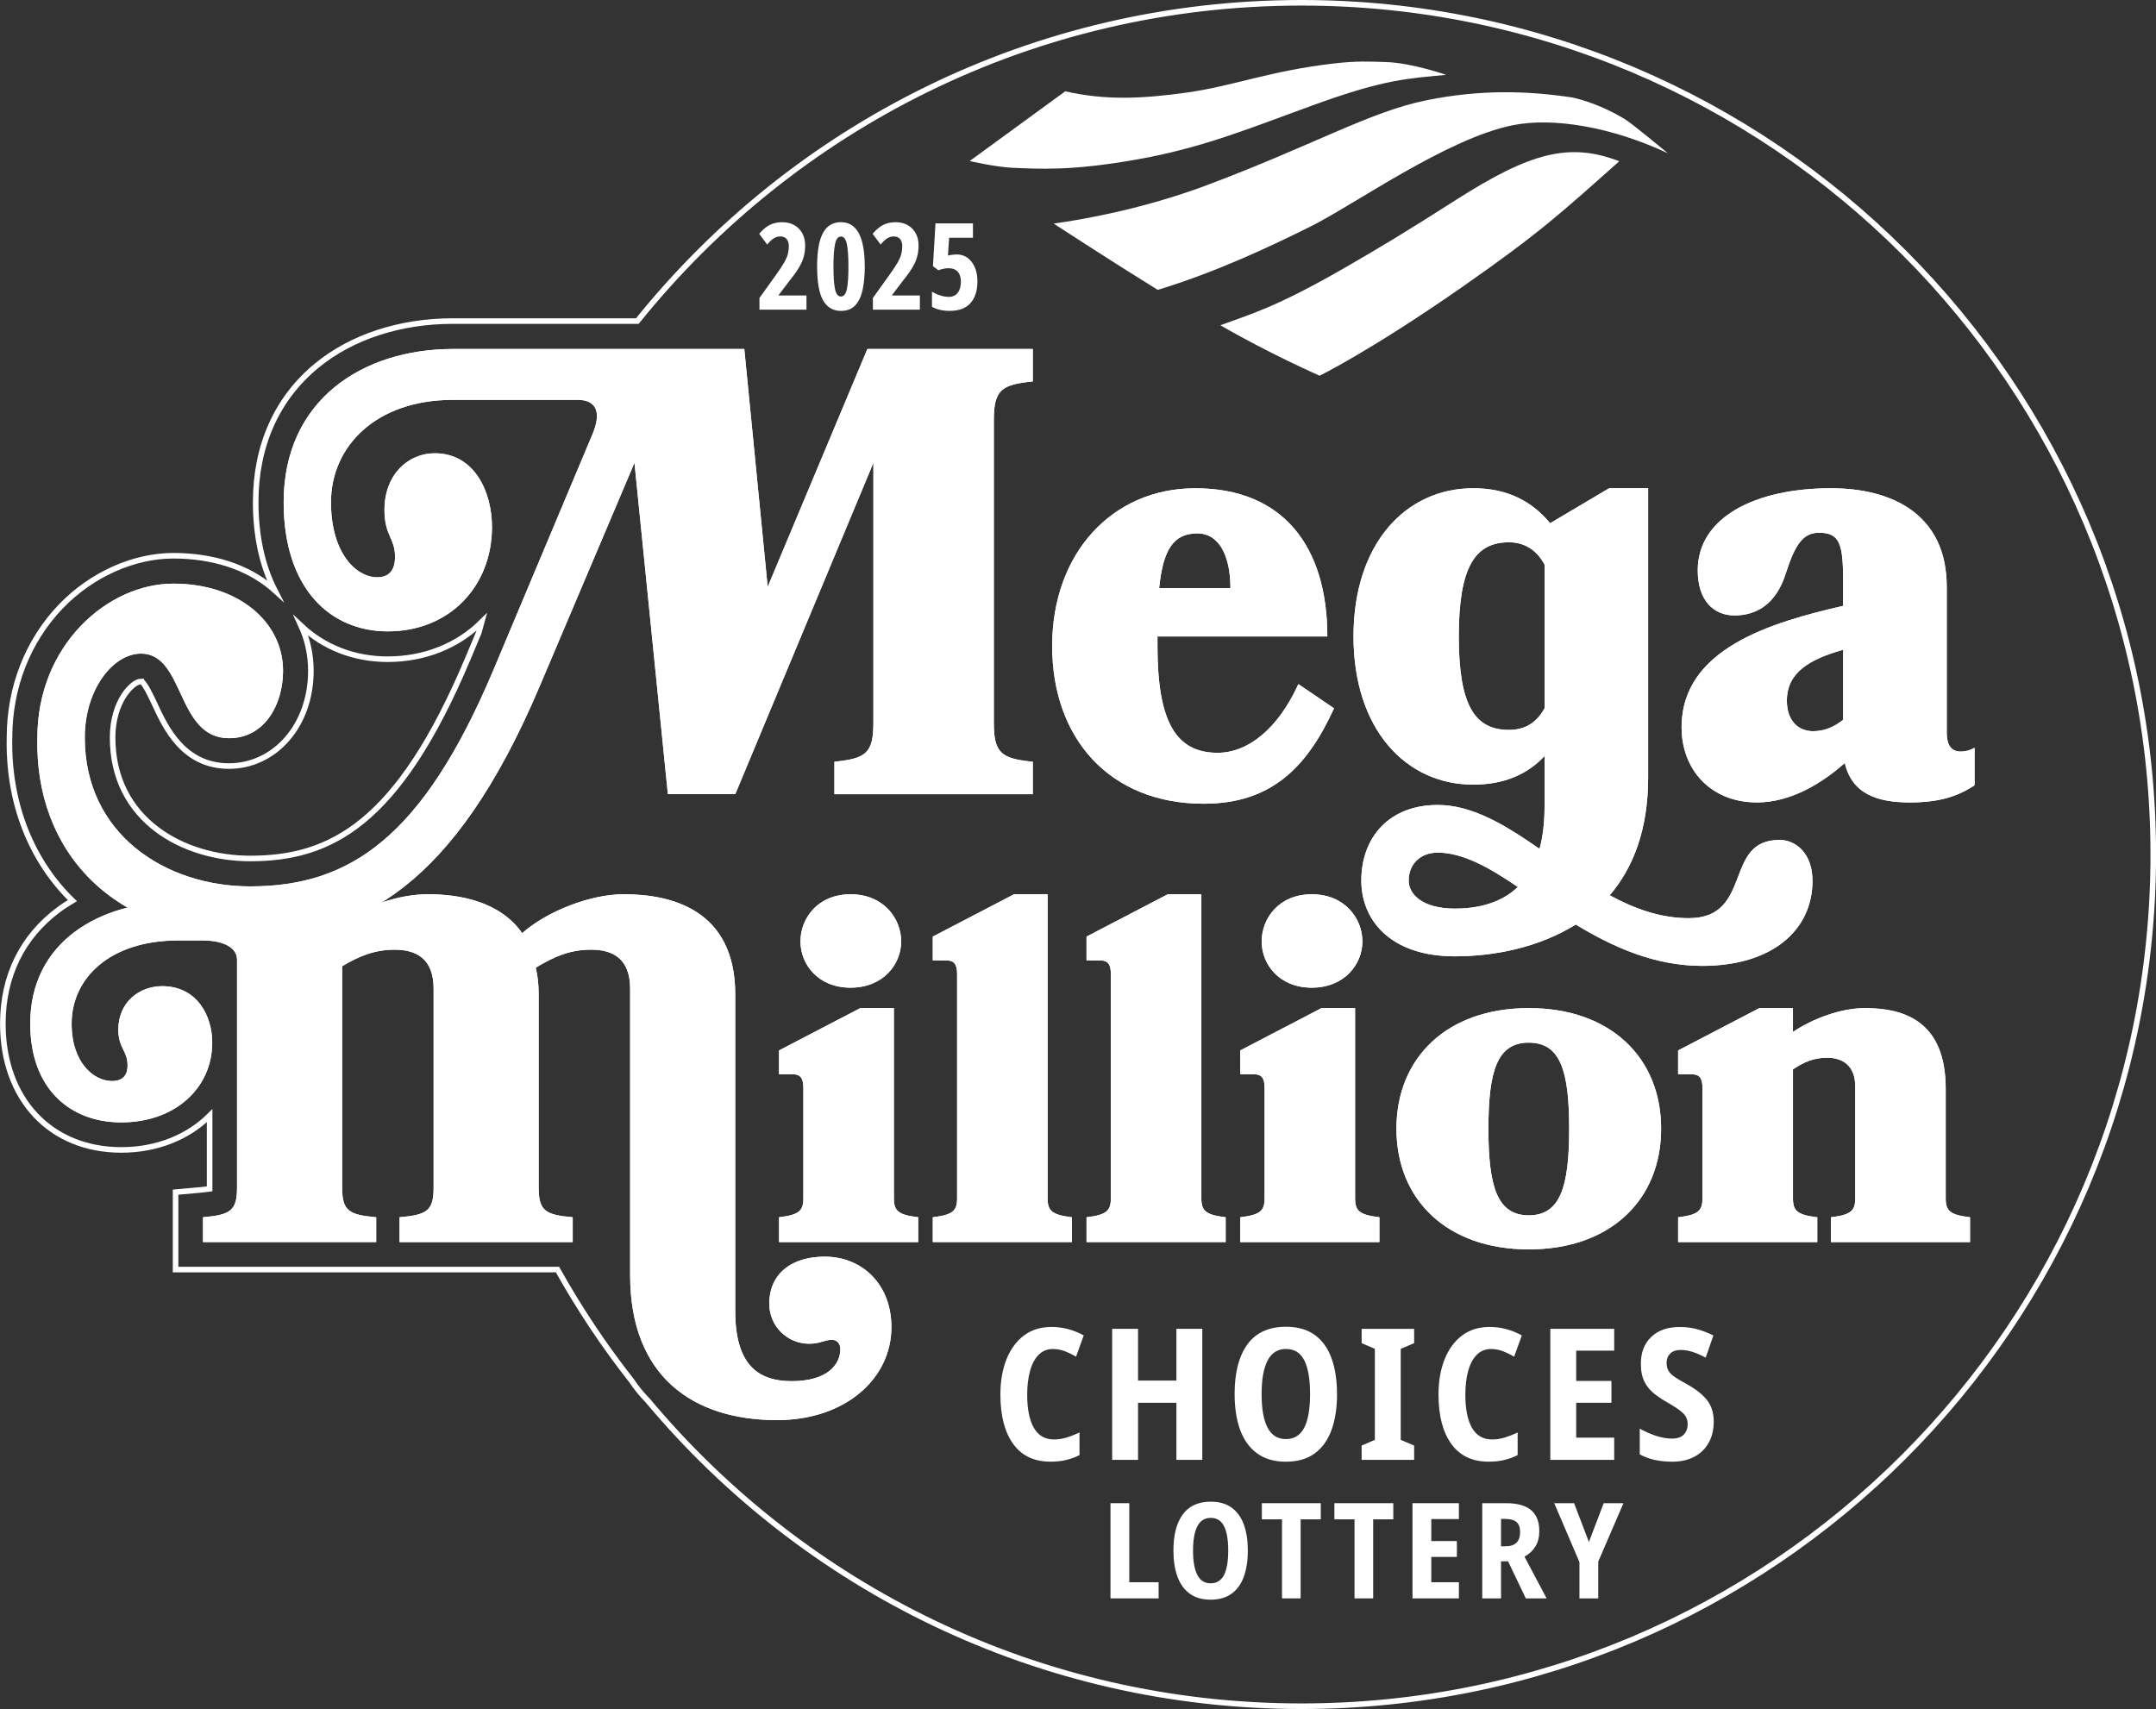 <?xml version="1.0" encoding="UTF-8"?> <svg xmlns="http://www.w3.org/2000/svg" id="uuid-c5d370af-a039-4571-9b95-13cdbb563b67" viewBox="0 0 773.14 612.94"><rect x="0" y="0" width="773.14" height="612.94" fill="#333333" stroke="none"/><defs><style>.uuid-9d675343-624d-4c4c-9a85-0ffcb26330d9{fill:#fff;}.uuid-69122fca-2e0b-4b87-92a6-5a15347e3375{fill:none;stroke:#fff;stroke-miterlimit:10;stroke-width:2px;}</style></defs><path class="uuid-69122fca-2e0b-4b87-92a6-5a15347e3375" d="M466.67,1c-96.28,0-182.13,44.55-238.12,114.15h-66.14c-18.95,0-36.3,5.68-48.84,15.99-14.31,11.76-21.88,28.7-21.88,48.98,0,12.09,2.34,22.8,6.83,31.58-.35-.32-.71-.63-1.08-.93-8.97-7.49-21.18-11.45-35.29-11.45s-29.33,6.67-40.44,18.29c-11.77,12.32-18.27,28.93-18.3,46.79-.53,22.39,7.01,42.74,21.22,57.31.43.45.89.86,1.34,1.3-1.77,1.04-3.48,2.16-5.08,3.36-13,9.74-19.87,23.84-19.87,40.78,0,27.08,17.07,45.28,42.49,45.28,12.84,0,24-4.65,31.66-12.28v25.8c0,.16,0,.31,0,.46-.75.11-1.79.23-3.22.36l-8.99.8v27.78h136.96c7.8,13.95,16.64,27.23,26.46,39.72,1.75,2.61,3.71,5.02,5.88,7.23,56.03,67.01,140.25,109.65,234.43,109.65,168.71,0,305.47-136.76,305.47-305.47S635.37,1,466.67,1ZM50.55,244.42c.09,0,.18,0,.18,0,1.3.72,3.61,5.67,4.84,8.33,3.83,8.23,10.23,22,26.53,22s29.38-14.38,29.38-34.18c0-5.68-1.19-11.11-3.45-16.06,8.2,7.71,19.05,11.92,31,11.92,13.1,0,25.02-4.73,33.68-13.31-.35,1.25-.68,2.52-1.02,3.77l-3.92,9.34c-25.05,59.48-49.33,71.67-78.07,71.67-23.75,0-49.32-13.57-49.32-43.38,0-13.06,7.22-20.11,10.17-20.11Z"></path><path class="uuid-9d675343-624d-4c4c-9a85-0ffcb26330d9" d="M580.66,57.84c-20.63,18.37-28.65,25.78-56.04,44.9-33.22,23.17-51.41,32.01-51.41,32.01,0,0-18.37-8.08-35.58-18.1,10.35-3.84,19.54-6.17,44.52-20.57,13.88-8.02,20.84-12.2,40.1-24.47,26.46-16.86,40.48-20.7,58.41-13.78"></path><path class="uuid-9d675343-624d-4c4c-9a85-0ffcb26330d9" d="M381.99,32.75c14.74,3.36,27.97,2.61,43.36.48,16.9-2.33,29.85-7.82,53.2-10.49,7.71-.89,12.68-.69,18.51-.48,9.19.27,21.53,4.59,21.53,4.59-13.5,1.3-21.77,1.51-46.45,10.42-23.55,8.5-39.86,15.49-63.82,19.81-23.96,4.32-35.61,3.5-45.49,3.08-5.79-.27-15.11-2.4-15.11-2.4l34.28-25.02Z"></path><path class="uuid-9d675343-624d-4c4c-9a85-0ffcb26330d9" d="M582.35,42.52c2.96,1.76,15.71,12.44,15.71,12.44-19.95-9.39-41.13-13.03-55.77-10.01-23.75,4.87-56.8,28.59-72.43,36.33-15.7,7.82-34.28,16.45-54.7,22.69-17.72-10.97-37.33-23.79-37.33-23.79,10.63-1.44,32.08-5.28,54.22-13.5,38.18-14.26,59.26-26.67,79.45-30.71,19.2-3.91,36.1-3.45,52.17-1.03,0,0,8.3,1.44,18.66,7.58Z"></path><path class="uuid-9d675343-624d-4c4c-9a85-0ffcb26330d9" d="M415.07,228.26v3.42c0,27.14,6.59,38.32,21.57,38.32,10.79,0,21.57-8.44,28.96-24.63l12.78,8.67c-9.39,20.53-21.97,34.22-46.74,34.22-33.56,0-54.33-23.27-54.33-56.57s21.57-56.57,51.33-56.57c31.56,0,47.34,20.99,47.34,53.15h-60.92ZM441.23,210.92c0-12.09-4.39-19.62-11.78-19.62-8.59,0-12.38,5.7-13.78,19.62h25.57Z"></path><path class="uuid-9d675343-624d-4c4c-9a85-0ffcb26330d9" d="M649.96,315.85c0,18.02-14.78,30.57-39.55,30.57-17.18,0-32.16-6.84-45.34-14.83-13.18,8.21-29.16,11.4-43.34,11.4-23.37,0-33.56-13.23-33.56-27.14,0-15.74,10.19-27.14,27.36-27.14,12.58,0,24.37,7.3,36.55,15.74,1.2-4.33,1.8-9.35,1.8-15.28v-18.02c-6.19,6.62-14.58,10.26-25.57,10.26-24.17,0-42.94-19.84-42.94-53.15s18.78-53.15,42.94-53.15c12.38,0,21.17,4.79,27.56,12.55l21.17-12.55h13.98v103.79c0,18.7-5.39,32.39-13.78,42.2,8.79,4.79,18.18,8.21,28.36,8.21,11.78,0,14.78-7.3,17.58-14.6,2.6-6.84,4.99-13.46,14.98-13.46,5.79,0,11.79,4.79,11.79,14.6ZM521.73,325.88c7.39,0,16.18-1.6,22.57-7.76-10.39-7.07-19.77-12.32-28.76-12.32-6.19,0-10.39,4.11-10.39,10.04,0,4.79,4.79,10.04,16.58,10.04ZM553.88,254.03v-51.55c-3-5.47-7.39-7.98-12.78-7.98-12.18,0-17.98,8.9-17.98,33.76s5.79,33.53,17.98,33.53c5.39,0,9.79-2.28,12.78-7.76Z"></path><path class="uuid-9d675343-624d-4c4c-9a85-0ffcb26330d9" d="M629.98,287.79c-16.38,0-26.96-11.63-26.96-26.92,0-28.28,32.16-37.64,57.92-43.57v-9.12c0-13-1.2-17.11-8.59-17.11-5.79,0-8.59,4.11-11.98,14.6-3.2,10.26-9.79,15.06-18.38,15.06-7.39,0-13.18-5.25-13.18-16.2,0-18.93,20.57-29.42,47.74-29.42,21.97,0,41.55,9.35,41.55,35.36v52.24c0,5.02,2,6.84,4.99,6.84,1.2,0,3-.23,4.99-1.37v13.46c-6.19,4.11-12.98,6.16-23.17,6.16-11.58,0-20.77-2.97-23.37-14.14-7.99,7.07-19.17,14.14-31.56,14.14ZM660.94,233.05c-12.18,3.42-20.17,8.21-20.17,18.25,0,7.53,4.39,10.95,9.39,10.95,4.39,0,7.99-1.83,10.79-4.11v-25.09Z"></path><path class="uuid-9d675343-624d-4c4c-9a85-0ffcb26330d9" d="M299.22,284.83v-11.63c11.19-1.14,13.98-2.97,13.98-13.92v-93.29l-49.53,118.84h-24.17l-11.98-118.84-34.15,80.52c-30.36,71.4-64.52,89.64-103.66,89.64-49.73,0-77.3-31.25-76.3-71.62,0-33.08,25.17-55.2,48.74-55.2s39.35,13.91,39.35,31.25c0,12.09-6.59,24.18-19.37,24.18-18.98,0-15.78-30.34-31.56-30.34-9.99,0-20.17,12.77-20.17,30.11,0,34.67,28.96,53.38,59.32,53.38,35.75,0,61.92-17.56,87.29-77.78l35.55-84.63c3.4-8.21.8-12.09-5.39-12.09h-44.74c-27.56,0-43.74,16.65-43.74,36.72,0,18.48,9.19,26.92,16.58,26.92,4.59,0,6.39-2.97,6.39-7.3,0-6.84-3.79-7.53-3.79-16.88,0-12.77,8.59-20.3,17.98-20.3,14.38,0,20.57,13.91,20.57,26.46,0,21.21-15.18,37.41-37.35,37.41-20.77,0-37.35-15.51-37.35-46.3,0-36.72,28.36-54.97,60.72-54.97h104.46l8.39,85.31,35.75-85.31h59.32v11.63c-11.19,1.14-13.98,2.96-13.98,13.91v108.58c0,10.95,2.8,12.77,13.98,13.92v11.63h-71.11Z"></path><path class="uuid-9d675343-624d-4c4c-9a85-0ffcb26330d9" d="M279.37,445.48v-8.9c7.15-.87,8.72-2.27,8.72-6.8v-39.61c0-3.49-1.05-4.89-3.84-4.89h-4.89v-8.55l29.14-15.18h12.04v68.22c0,4.54,1.57,5.93,8.72,6.8v8.9h-49.9ZM323.16,337.65c0,8.2-6.46,16.58-18.15,16.58s-17.97-8.37-17.97-16.58,6.11-16.92,17.97-16.92,18.15,8.72,18.15,16.92Z"></path><path class="uuid-9d675343-624d-4c4c-9a85-0ffcb26330d9" d="M334.5,445.48v-8.9c7.15-.87,8.72-2.27,8.72-6.8v-80.43c0-3.49-1.05-4.89-3.84-4.89h-4.89v-8.55l29.14-15.18h12.04v109.05c0,4.54,1.57,5.93,8.72,6.8v8.9h-49.9Z"></path><path class="uuid-9d675343-624d-4c4c-9a85-0ffcb26330d9" d="M389.63,445.48v-8.9c7.15-.87,8.72-2.27,8.72-6.8v-80.43c0-3.49-1.05-4.89-3.84-4.89h-4.89v-8.55l29.14-15.18h12.04v109.05c0,4.54,1.57,5.93,8.72,6.8v8.9h-49.9Z"></path><path class="uuid-9d675343-624d-4c4c-9a85-0ffcb26330d9" d="M444.76,445.48v-8.9c7.15-.87,8.72-2.27,8.72-6.8v-39.61c0-3.49-1.05-4.89-3.84-4.89h-4.89v-8.55l29.14-15.18h12.04v68.22c0,4.54,1.57,5.93,8.72,6.8v8.9h-49.9ZM488.56,337.65c0,8.2-6.46,16.58-18.15,16.58s-17.97-8.37-17.97-16.58,6.11-16.92,17.97-16.92,18.15,8.72,18.15,16.92Z"></path><path class="uuid-9d675343-624d-4c4c-9a85-0ffcb26330d9" d="M595.68,404.83c0,25.47-18.15,43.27-47.46,43.27s-47.46-17.8-47.46-43.27,18.15-43.27,47.46-43.27,47.46,17.8,47.46,43.27ZM562.71,404.83c0-20.76-3.14-30.88-14.48-30.88s-14.48,10.12-14.48,30.88,3.14,31.06,14.48,31.06,14.48-10.29,14.48-31.06Z"></path><path class="uuid-9d675343-624d-4c4c-9a85-0ffcb26330d9" d="M656.57,445.48v-8.9c7.15-.87,8.72-2.27,8.72-6.8v-40.13c0-7.5-4.54-10.29-10.12-10.29-4.71,0-8.37,1.57-12.21,4.19v46.24c0,4.54,1.57,5.93,8.72,6.8v8.9h-49.9v-8.9c7.15-.87,8.72-2.27,8.72-6.8v-39.61c0-3.49-1.05-4.89-3.84-4.89h-4.89v-8.55l29.14-15.18h12.04v8.55c6.98-4.71,17.1-8.55,25.82-8.55,14.13,0,28.96,4.71,28.96,28.96v39.26c0,4.54,1.57,5.93,8.72,6.8v8.9h-49.9Z"></path><path class="uuid-9d675343-624d-4c4c-9a85-0ffcb26330d9" d="M143.29,445.48v-8.9c9.77-.87,12.21-2.27,12.21-10.64v-71.36c0-10.82-6.28-13.96-13.96-13.96-7.15,0-12.74,2.27-18.84,5.93v79.39c0,8.37,2.44,9.77,12.21,10.64v8.9h-62.11v-8.9c9.77-.87,12.21-2.27,12.21-10.64v-81.66c0-5.23-6.46-6.98-12.21-6.98h-8.9c-24.6,0-38.21,13.61-38.21,29.84,0,14.13,8.03,20.59,14.48,20.59,4.01,0,5.58-2.27,5.58-5.58,0-5.41-3.31-6.11-3.31-12.91,0-9.77,7.5-15.53,15.7-15.53,12.56,0,17.97,10.64,17.97,20.24,0,16.23-13.26,28.61-32.63,28.61-18.15,0-32.63-11.86-32.63-35.42,0-29.31,24.78-43.79,53.04-43.79h58.8v7.15c8.2-5.41,20.24-9.77,30.71-9.77,11.17,0,25.82,2.44,33.85,13.96,8.9-7.85,24.43-13.96,36.47-13.96,16.57,0,39.95,5.23,39.95,35.94v113.58c0,18.67,7.68,25.12,20.24,25.12s17.45-5.76,17.45-11.52c0-1.92-1.22-3.31-2.97-3.31-2.79,0-4.19,1.4-8.2,1.4-7.85,0-14.31-6.28-14.31-14.31,0-10.99,8.2-16.92,19.89-16.92,13.09,0,23.9,9.6,23.9,25.3,0,18.49-16.58,33.33-41,33.33-30.18,0-52.69-15.7-52.69-51.99v-102.77c0-10.82-6.28-13.96-13.96-13.96s-13.26,2.44-19.89,6.46c.7,2.79,1.05,6.11,1.05,9.6v69.27c0,8.37,2.44,9.77,12.21,10.64v8.9h-62.11Z"></path><path class="uuid-9d675343-624d-4c4c-9a85-0ffcb26330d9" d="M299.22,284.83v-11.63c11.19-1.14,13.98-2.97,13.98-13.92v-93.29l-49.53,118.84h-24.17l-11.98-118.84-34.15,80.52c-30.36,71.4-64.52,89.64-103.66,89.64-49.73,0-77.3-31.25-76.3-71.62,0-33.08,25.17-55.2,48.74-55.2s39.35,13.91,39.35,31.25c0,12.09-6.59,24.18-19.37,24.18-18.98,0-15.78-30.34-31.56-30.34-9.99,0-20.17,12.77-20.17,30.11,0,34.67,28.96,53.38,59.32,53.38,35.75,0,61.92-17.56,87.29-77.78l35.55-84.63c3.4-8.21.8-12.09-5.39-12.09h-44.74c-27.56,0-43.74,16.65-43.74,36.72,0,18.48,9.19,26.92,16.58,26.92,4.59,0,6.39-2.97,6.39-7.3,0-6.84-3.79-7.53-3.79-16.88,0-12.77,8.59-20.3,17.98-20.3,14.38,0,20.57,13.91,20.57,26.46,0,21.21-15.18,37.41-37.35,37.41-20.77,0-37.35-15.51-37.35-46.3,0-36.72,28.36-54.97,60.72-54.97h104.46l8.39,85.31,35.75-85.31h59.32v11.63c-11.19,1.14-13.98,2.96-13.98,13.91v108.58c0,10.95,2.8,12.77,13.98,13.92v11.63h-71.11Z"></path><path class="uuid-9d675343-624d-4c4c-9a85-0ffcb26330d9" d="M415.07,228.26v3.42c0,27.14,6.59,38.32,21.57,38.32,10.79,0,21.57-8.44,28.96-24.63l12.78,8.67c-9.39,20.53-21.97,34.22-46.74,34.22-33.56,0-54.33-23.27-54.33-56.57s21.57-56.57,51.33-56.57c31.56,0,47.34,20.99,47.34,53.15h-60.92ZM441.23,210.92c0-12.09-4.39-19.62-11.78-19.62-8.59,0-12.38,5.7-13.78,19.62h25.57Z"></path><path class="uuid-9d675343-624d-4c4c-9a85-0ffcb26330d9" d="M649.96,315.85c0,18.02-14.78,30.57-39.55,30.57-17.18,0-32.16-6.84-45.34-14.83-13.18,8.21-29.16,11.4-43.34,11.4-23.37,0-33.56-13.23-33.56-27.14,0-15.74,10.19-27.14,27.36-27.14,12.58,0,24.37,7.3,36.55,15.74,1.2-4.33,1.8-9.35,1.8-15.28v-18.02c-6.19,6.62-14.58,10.26-25.57,10.26-24.17,0-42.94-19.84-42.94-53.15s18.78-53.15,42.94-53.15c12.38,0,21.17,4.79,27.56,12.55l21.17-12.55h13.98v103.79c0,18.7-5.39,32.39-13.78,42.2,8.79,4.79,18.18,8.21,28.36,8.21,11.78,0,14.78-7.3,17.58-14.6,2.6-6.84,4.99-13.46,14.98-13.46,5.79,0,11.79,4.79,11.79,14.6ZM521.73,325.88c7.39,0,16.18-1.6,22.57-7.76-10.39-7.07-19.77-12.32-28.76-12.32-6.19,0-10.39,4.11-10.39,10.04,0,4.79,4.79,10.04,16.58,10.04ZM553.88,254.03v-51.55c-3-5.47-7.39-7.98-12.78-7.98-12.18,0-17.98,8.9-17.98,33.76s5.79,33.53,17.98,33.53c5.39,0,9.79-2.28,12.78-7.76Z"></path><path class="uuid-9d675343-624d-4c4c-9a85-0ffcb26330d9" d="M629.98,287.79c-16.38,0-26.96-11.63-26.96-26.92,0-28.28,32.16-37.64,57.92-43.57v-9.12c0-13-1.2-17.11-8.59-17.11-5.79,0-8.59,4.11-11.98,14.6-3.2,10.26-9.79,15.06-18.38,15.06-7.39,0-13.18-5.25-13.18-16.2,0-18.93,20.57-29.42,47.74-29.42,21.97,0,41.55,9.35,41.55,35.36v52.24c0,5.02,2,6.84,4.99,6.84,1.2,0,3-.23,4.99-1.37v13.46c-6.19,4.11-12.98,6.16-23.17,6.16-11.58,0-20.77-2.97-23.37-14.14-7.99,7.07-19.17,14.14-31.56,14.14ZM660.94,233.05c-12.18,3.42-20.17,8.21-20.17,18.25,0,7.53,4.39,10.95,9.39,10.95,4.39,0,7.99-1.83,10.79-4.11v-25.09Z"></path><path class="uuid-9d675343-624d-4c4c-9a85-0ffcb26330d9" d="M143.28,445.48v-8.9c9.77-.87,12.21-2.27,12.21-10.64v-71.36c0-10.82-6.28-13.96-13.96-13.96-7.15,0-12.74,2.27-18.84,5.93v79.38c0,8.38,2.44,9.77,12.21,10.64v8.9h-62.11v-8.9c9.77-.87,12.21-2.27,12.21-10.64v-81.65c0-5.23-6.46-6.98-12.21-6.98h-8.9c-24.6,0-38.21,13.61-38.21,29.83,0,14.13,8.03,20.59,14.48,20.59,4.01,0,5.58-2.27,5.58-5.58,0-5.41-3.31-6.11-3.31-12.91,0-9.77,7.5-15.53,15.7-15.53,12.56,0,17.97,10.64,17.97,20.24,0,16.23-13.26,28.61-32.63,28.61-18.14,0-32.63-11.86-32.63-35.42,0-29.31,24.77-43.79,53.04-43.79h58.8v7.15c8.2-5.41,20.24-9.77,30.71-9.77,11.17,0,25.82,2.44,33.85,13.96,8.9-7.85,24.43-13.96,36.46-13.96,16.57,0,39.95,5.23,39.95,35.94v113.58c0,18.67,7.68,25.12,20.24,25.12s17.45-5.76,17.45-11.52c0-1.92-1.22-3.31-2.97-3.31-2.79,0-4.19,1.4-8.2,1.4-7.85,0-14.31-6.28-14.31-14.31,0-10.99,8.2-16.92,19.89-16.92,13.09,0,23.9,9.6,23.9,25.3,0,18.49-16.57,33.32-41,33.32-30.18,0-52.69-15.7-52.69-51.99v-102.76c0-10.82-6.28-13.96-13.96-13.96s-13.26,2.44-19.89,6.46c.7,2.79,1.05,6.11,1.05,9.6v69.26c0,8.38,2.44,9.77,12.21,10.64v8.9h-62.11Z"></path><path class="uuid-9d675343-624d-4c4c-9a85-0ffcb26330d9" d="M279.37,445.48v-8.9c7.15-.87,8.72-2.27,8.72-6.8v-39.6c0-3.49-1.05-4.88-3.84-4.88h-4.88v-8.55l29.14-15.18h12.04v68.22c0,4.54,1.57,5.93,8.72,6.8v8.9h-49.9ZM323.16,337.66c0,8.2-6.46,16.58-18.14,16.58s-17.97-8.38-17.97-16.58,6.11-16.92,17.97-16.92,18.14,8.72,18.14,16.92Z"></path><path class="uuid-9d675343-624d-4c4c-9a85-0ffcb26330d9" d="M334.5,445.48v-8.9c7.15-.87,8.72-2.27,8.72-6.8v-80.43c0-3.49-1.05-4.88-3.84-4.88h-4.88v-8.55l29.14-15.18h12.04v109.04c0,4.54,1.57,5.93,8.72,6.8v8.9h-49.9Z"></path><path class="uuid-9d675343-624d-4c4c-9a85-0ffcb26330d9" d="M389.63,445.48v-8.9c7.15-.87,8.72-2.27,8.72-6.8v-80.43c0-3.49-1.05-4.88-3.84-4.88h-4.88v-8.55l29.14-15.18h12.04v109.04c0,4.54,1.57,5.93,8.72,6.8v8.9h-49.9Z"></path><path class="uuid-9d675343-624d-4c4c-9a85-0ffcb26330d9" d="M444.76,445.48v-8.9c7.15-.87,8.72-2.27,8.72-6.8v-39.6c0-3.49-1.05-4.88-3.84-4.88h-4.88v-8.55l29.14-15.18h12.04v68.22c0,4.54,1.57,5.93,8.72,6.8v8.9h-49.9ZM488.55,337.66c0,8.2-6.46,16.58-18.15,16.58s-17.97-8.38-17.97-16.58,6.11-16.92,17.97-16.92,18.15,8.72,18.15,16.92Z"></path><path class="uuid-9d675343-624d-4c4c-9a85-0ffcb26330d9" d="M595.68,404.83c0,25.47-18.14,43.27-47.46,43.27s-47.46-17.8-47.46-43.27,18.14-43.27,47.46-43.27,47.46,17.8,47.46,43.27ZM562.7,404.83c0-20.76-3.14-30.88-14.48-30.88s-14.48,10.12-14.48,30.88,3.14,31.06,14.48,31.06,14.48-10.29,14.48-31.06Z"></path><path class="uuid-9d675343-624d-4c4c-9a85-0ffcb26330d9" d="M656.56,445.48v-8.9c7.15-.87,8.72-2.27,8.72-6.8v-40.13c0-7.5-4.54-10.29-10.12-10.29-4.71,0-8.38,1.57-12.21,4.19v46.23c0,4.54,1.57,5.93,8.72,6.8v8.9h-49.9v-8.9c7.15-.87,8.72-2.27,8.72-6.8v-39.6c0-3.49-1.05-4.88-3.84-4.88h-4.88v-8.55l29.14-15.18h12.04v8.55c6.98-4.71,17.1-8.55,25.82-8.55,14.13,0,28.96,4.71,28.96,28.96v39.26c0,4.54,1.57,5.93,8.72,6.8v8.9h-49.9Z"></path><path class="uuid-9d675343-624d-4c4c-9a85-0ffcb26330d9" d="M377.56,483.83c-2.02,0-3.72.69-5.1,2.07-1.38,1.38-2.41,3.31-3.09,5.79-.68,2.48-1.02,5.32-1.02,8.52,0,5.18.8,9.15,2.4,11.91,1.6,2.76,3.98,4.15,7.14,4.15,1.58,0,3.12-.23,4.61-.69,1.49-.46,3.03-1.06,4.61-1.81v8.1c-1.54.79-3.15,1.38-4.84,1.78-1.69.4-3.54.59-5.56.59-5.88,0-10.35-2.13-13.4-6.38-3.05-4.26-4.57-10.16-4.57-17.71,0-4.7.71-8.86,2.14-12.51,1.43-3.64,3.5-6.51,6.22-8.59,2.72-2.08,6.06-3.13,10.01-3.13s7.83,1.01,11.52,3.03l-2.76,7.64c-1.32-.79-2.67-1.45-4.05-1.97s-2.8-.79-4.25-.79Z"></path><path class="uuid-9d675343-624d-4c4c-9a85-0ffcb26330d9" d="M431.14,523.59h-9.28v-20.47h-13.76v20.47h-9.28v-47h9.28v18.56h13.76v-18.56h9.28v47Z"></path><path class="uuid-9d675343-624d-4c4c-9a85-0ffcb26330d9" d="M479.46,500.02c0,4.92-.66,9.19-1.97,12.84-1.32,3.64-3.34,6.45-6.06,8.43s-6.17,2.96-10.33,2.96-7.61-1-10.33-3c-2.72-2-4.74-4.8-6.06-8.43-1.32-3.62-1.98-7.91-1.98-12.87,0-7.68,1.54-13.61,4.61-17.81,3.07-4.19,7.68-6.29,13.82-6.29,4.17,0,7.6.98,10.3,2.93,2.7,1.95,4.71,4.74,6.02,8.36s1.97,7.91,1.97,12.87ZM452.41,500.02c0,5.27.71,9.27,2.14,12.01s3.61,4.11,6.55,4.11,5.18-1.35,6.58-4.05,2.11-6.72,2.11-12.08-.69-9.39-2.07-12.11c-1.38-2.72-3.57-4.08-6.55-4.08s-5.19,1.38-6.62,4.15c-1.43,2.76-2.14,6.78-2.14,12.04Z"></path><path class="uuid-9d675343-624d-4c4c-9a85-0ffcb26330d9" d="M507.11,523.59h-18.83v-5.13l4.74-2.04v-32.65l-4.74-2.04v-5.13h18.83v5.13l-4.81,2.04v32.65l4.81,2.04v5.13Z"></path><path class="uuid-9d675343-624d-4c4c-9a85-0ffcb26330d9" d="M534.68,483.83c-2.02,0-3.72.69-5.1,2.07-1.38,1.38-2.41,3.31-3.09,5.79-.68,2.48-1.02,5.32-1.02,8.52,0,5.18.8,9.15,2.4,11.91,1.6,2.76,3.98,4.15,7.14,4.15,1.58,0,3.12-.23,4.61-.69,1.49-.46,3.03-1.06,4.61-1.81v8.1c-1.54.79-3.15,1.38-4.84,1.78-1.69.4-3.54.59-5.56.59-5.88,0-10.35-2.13-13.4-6.38-3.05-4.26-4.58-10.16-4.58-17.71,0-4.7.71-8.86,2.14-12.51,1.43-3.64,3.5-6.51,6.22-8.59,2.72-2.08,6.06-3.13,10-3.13s7.83,1.01,11.52,3.03l-2.76,7.64c-1.32-.79-2.67-1.45-4.05-1.97-1.38-.53-2.8-.79-4.25-.79Z"></path><path class="uuid-9d675343-624d-4c4c-9a85-0ffcb26330d9" d="M578.85,523.59h-22.91v-47h22.91v7.83h-13.63v10.86h12.64v7.83h-12.64v12.51h13.63v7.96Z"></path><path class="uuid-9d675343-624d-4c4c-9a85-0ffcb26330d9" d="M614.53,510.03c0,2.81-.6,5.29-1.81,7.44-1.21,2.15-2.92,3.82-5.13,5s-4.86,1.78-7.93,1.78c-2.11,0-4.12-.2-6.06-.59-1.93-.39-3.8-1.07-5.59-2.04v-9.22c1.89,1.05,3.83,1.91,5.83,2.57,2,.66,3.92.99,5.76.99s3.35-.49,4.25-1.48,1.35-2.21,1.35-3.65c0-1.58-.54-2.9-1.61-3.95-1.08-1.05-2.93-2.33-5.56-3.82-1.71-.96-3.3-2.02-4.77-3.16-1.47-1.14-2.64-2.56-3.52-4.25-.88-1.69-1.32-3.83-1.32-6.42-.04-4.08,1.2-7.33,3.72-9.74,2.52-2.41,6-3.6,10.43-3.55,2.06,0,4.07.26,6.02.79,1.95.53,3.89,1.27,5.83,2.24l-2.76,7.96c-1.71-.92-3.29-1.61-4.74-2.07-1.45-.46-2.85-.69-4.21-.69-1.62,0-2.88.43-3.75,1.28-.88.86-1.32,1.96-1.32,3.32,0,1.1.22,2.04.66,2.83.44.79,1.19,1.55,2.27,2.27,1.08.72,2.53,1.59,4.38,2.6,3.12,1.71,5.5,3.59,7.14,5.63,1.65,2.04,2.47,4.68,2.47,7.93Z"></path><path class="uuid-9d675343-624d-4c4c-9a85-0ffcb26330d9" d="M398.22,573.27v-34.14h6.74v28.35h10.52v5.79h-17.26Z"></path><path class="uuid-9d675343-624d-4c4c-9a85-0ffcb26330d9" d="M447.47,556.15c0,3.57-.48,6.68-1.43,9.32-.96,2.65-2.42,4.69-4.4,6.12-1.98,1.43-4.48,2.15-7.51,2.15s-5.53-.72-7.51-2.18c-1.98-1.45-3.44-3.49-4.4-6.12s-1.43-5.75-1.43-9.35c0-5.58,1.12-9.89,3.35-12.93,2.23-3.04,5.58-4.57,10.04-4.57,3.03,0,5.52.71,7.48,2.13,1.96,1.42,3.42,3.44,4.38,6.07.96,2.63,1.43,5.75,1.43,9.35ZM427.82,556.15c0,3.83.52,6.73,1.55,8.73,1.04,1.99,2.62,2.99,4.76,2.99s3.76-.98,4.78-2.94c1.02-1.96,1.53-4.88,1.53-8.77s-.5-6.82-1.51-8.8c-1-1.98-2.59-2.96-4.76-2.96s-3.77,1-4.8,3.01c-1.04,2.01-1.55,4.92-1.55,8.75Z"></path><path class="uuid-9d675343-624d-4c4c-9a85-0ffcb26330d9" d="M466.41,573.27h-6.69v-28.35h-7.22v-5.79h21.13v5.79h-7.22v28.35Z"></path><path class="uuid-9d675343-624d-4c4c-9a85-0ffcb26330d9" d="M492.42,573.27h-6.69v-28.35h-7.22v-5.79h21.13v5.79h-7.22v28.35Z"></path><path class="uuid-9d675343-624d-4c4c-9a85-0ffcb26330d9" d="M523.16,573.27h-16.64v-34.14h16.64v5.69h-9.9v7.89h9.18v5.69h-9.18v9.08h9.9v5.79Z"></path><path class="uuid-9d675343-624d-4c4c-9a85-0ffcb26330d9" d="M540.04,539.13c4.05,0,7.05.83,9.01,2.49,1.96,1.66,2.94,4.16,2.94,7.51,0,2.17-.46,4.01-1.39,5.52-.92,1.51-2.23,2.73-3.92,3.66l7.94,14.97h-7.46l-6.36-13.29h-2.53v13.29h-6.74v-34.14h8.51ZM539.85,544.77h-1.58v9.8h1.72c3.41,0,5.12-1.72,5.12-5.16,0-1.59-.43-2.76-1.29-3.51-.86-.75-2.18-1.12-3.97-1.12Z"></path><path class="uuid-9d675343-624d-4c4c-9a85-0ffcb26330d9" d="M569.78,553.04l5.31-13.91h7.08l-9.04,20.94v13.2h-6.74v-13l-9.04-21.13h7.12l5.31,13.91Z"></path><path class="uuid-9d675343-624d-4c4c-9a85-0ffcb26330d9" d="M289.21,111.07h-16.87v-4.21l5.94-8.28c1.27-1.76,2.24-3.23,2.91-4.4.66-1.17,1.11-2.2,1.34-3.1.23-.9.35-1.81.35-2.73,0-1.1-.26-1.97-.78-2.6-.52-.64-1.29-.95-2.3-.95-.81,0-1.57.22-2.28.65-.71.43-1.51,1.19-2.41,2.26l-2.86-3.86c1.27-1.5,2.55-2.57,3.84-3.21,1.29-.64,2.75-.95,4.4-.95s3.09.35,4.32,1.04c1.23.69,2.19,1.66,2.88,2.91.69,1.24,1.04,2.7,1.04,4.38,0,1.39-.16,2.7-.48,3.92-.32,1.23-.87,2.52-1.65,3.86-.78,1.34-1.85,2.86-3.21,4.53l-4.12,5.42v.22h9.93v5.12Z"></path><path class="uuid-9d675343-624d-4c4c-9a85-0ffcb26330d9" d="M310.11,95.59c0,3.12-.25,5.88-.76,8.26-.51,2.39-1.38,4.26-2.62,5.62-1.24,1.36-2.96,2.04-5.16,2.04-2.8,0-4.93-1.24-6.38-3.73-1.45-2.49-2.17-6.55-2.17-12.19s.7-9.45,2.1-12.03c1.4-2.59,3.55-3.88,6.44-3.88,5.7,0,8.54,5.31,8.54,15.92ZM298.88,95.59c0,3.67.19,6.38.56,8.13.38,1.75,1.08,2.62,2.12,2.62s1.75-.87,2.12-2.62c.38-1.75.56-4.46.56-8.13s-.19-6.27-.56-8.07c-.38-1.79-1.08-2.69-2.12-2.69s-1.71.89-2.1,2.67c-.39,1.78-.58,4.47-.58,8.09Z"></path><path class="uuid-9d675343-624d-4c4c-9a85-0ffcb26330d9" d="M329.89,111.07h-16.87v-4.21l5.94-8.28c1.27-1.76,2.24-3.23,2.91-4.4s1.11-2.2,1.34-3.1c.23-.9.35-1.81.35-2.73,0-1.1-.26-1.97-.78-2.6-.52-.64-1.29-.95-2.3-.95-.81,0-1.57.22-2.28.65-.71.43-1.51,1.19-2.41,2.26l-2.86-3.86c1.27-1.5,2.55-2.57,3.84-3.21,1.29-.64,2.75-.95,4.4-.95s3.09.35,4.31,1.04,2.19,1.66,2.88,2.91c.69,1.24,1.04,2.7,1.04,4.38,0,1.39-.16,2.7-.48,3.92-.32,1.23-.87,2.52-1.65,3.86s-1.85,2.86-3.21,4.53l-4.12,5.42v.22h9.93v5.12Z"></path><path class="uuid-9d675343-624d-4c4c-9a85-0ffcb26330d9" d="M343.02,91.25c1.5,0,2.81.4,3.92,1.21,1.11.81,1.99,1.94,2.62,3.4.64,1.46.95,3.13.95,5.01,0,3.32-.82,5.93-2.47,7.81-1.65,1.88-4.13,2.82-7.46,2.82-2.54,0-4.67-.49-6.38-1.47v-5.42c.9.55,1.87,1,2.93,1.34,1.05.35,2.07.52,3.06.52,1.45,0,2.54-.49,3.27-1.47.74-.98,1.11-2.28,1.11-3.9s-.38-2.8-1.13-3.64c-.75-.84-1.87-1.26-3.34-1.26-1.1,0-2.3.25-3.6.74l-1.95-1.47.91-15.35h13.44v5.16h-8.54l-.43,6.38c.64-.14,1.21-.25,1.71-.3.51-.06.96-.09,1.37-.09Z"></path></svg> 
